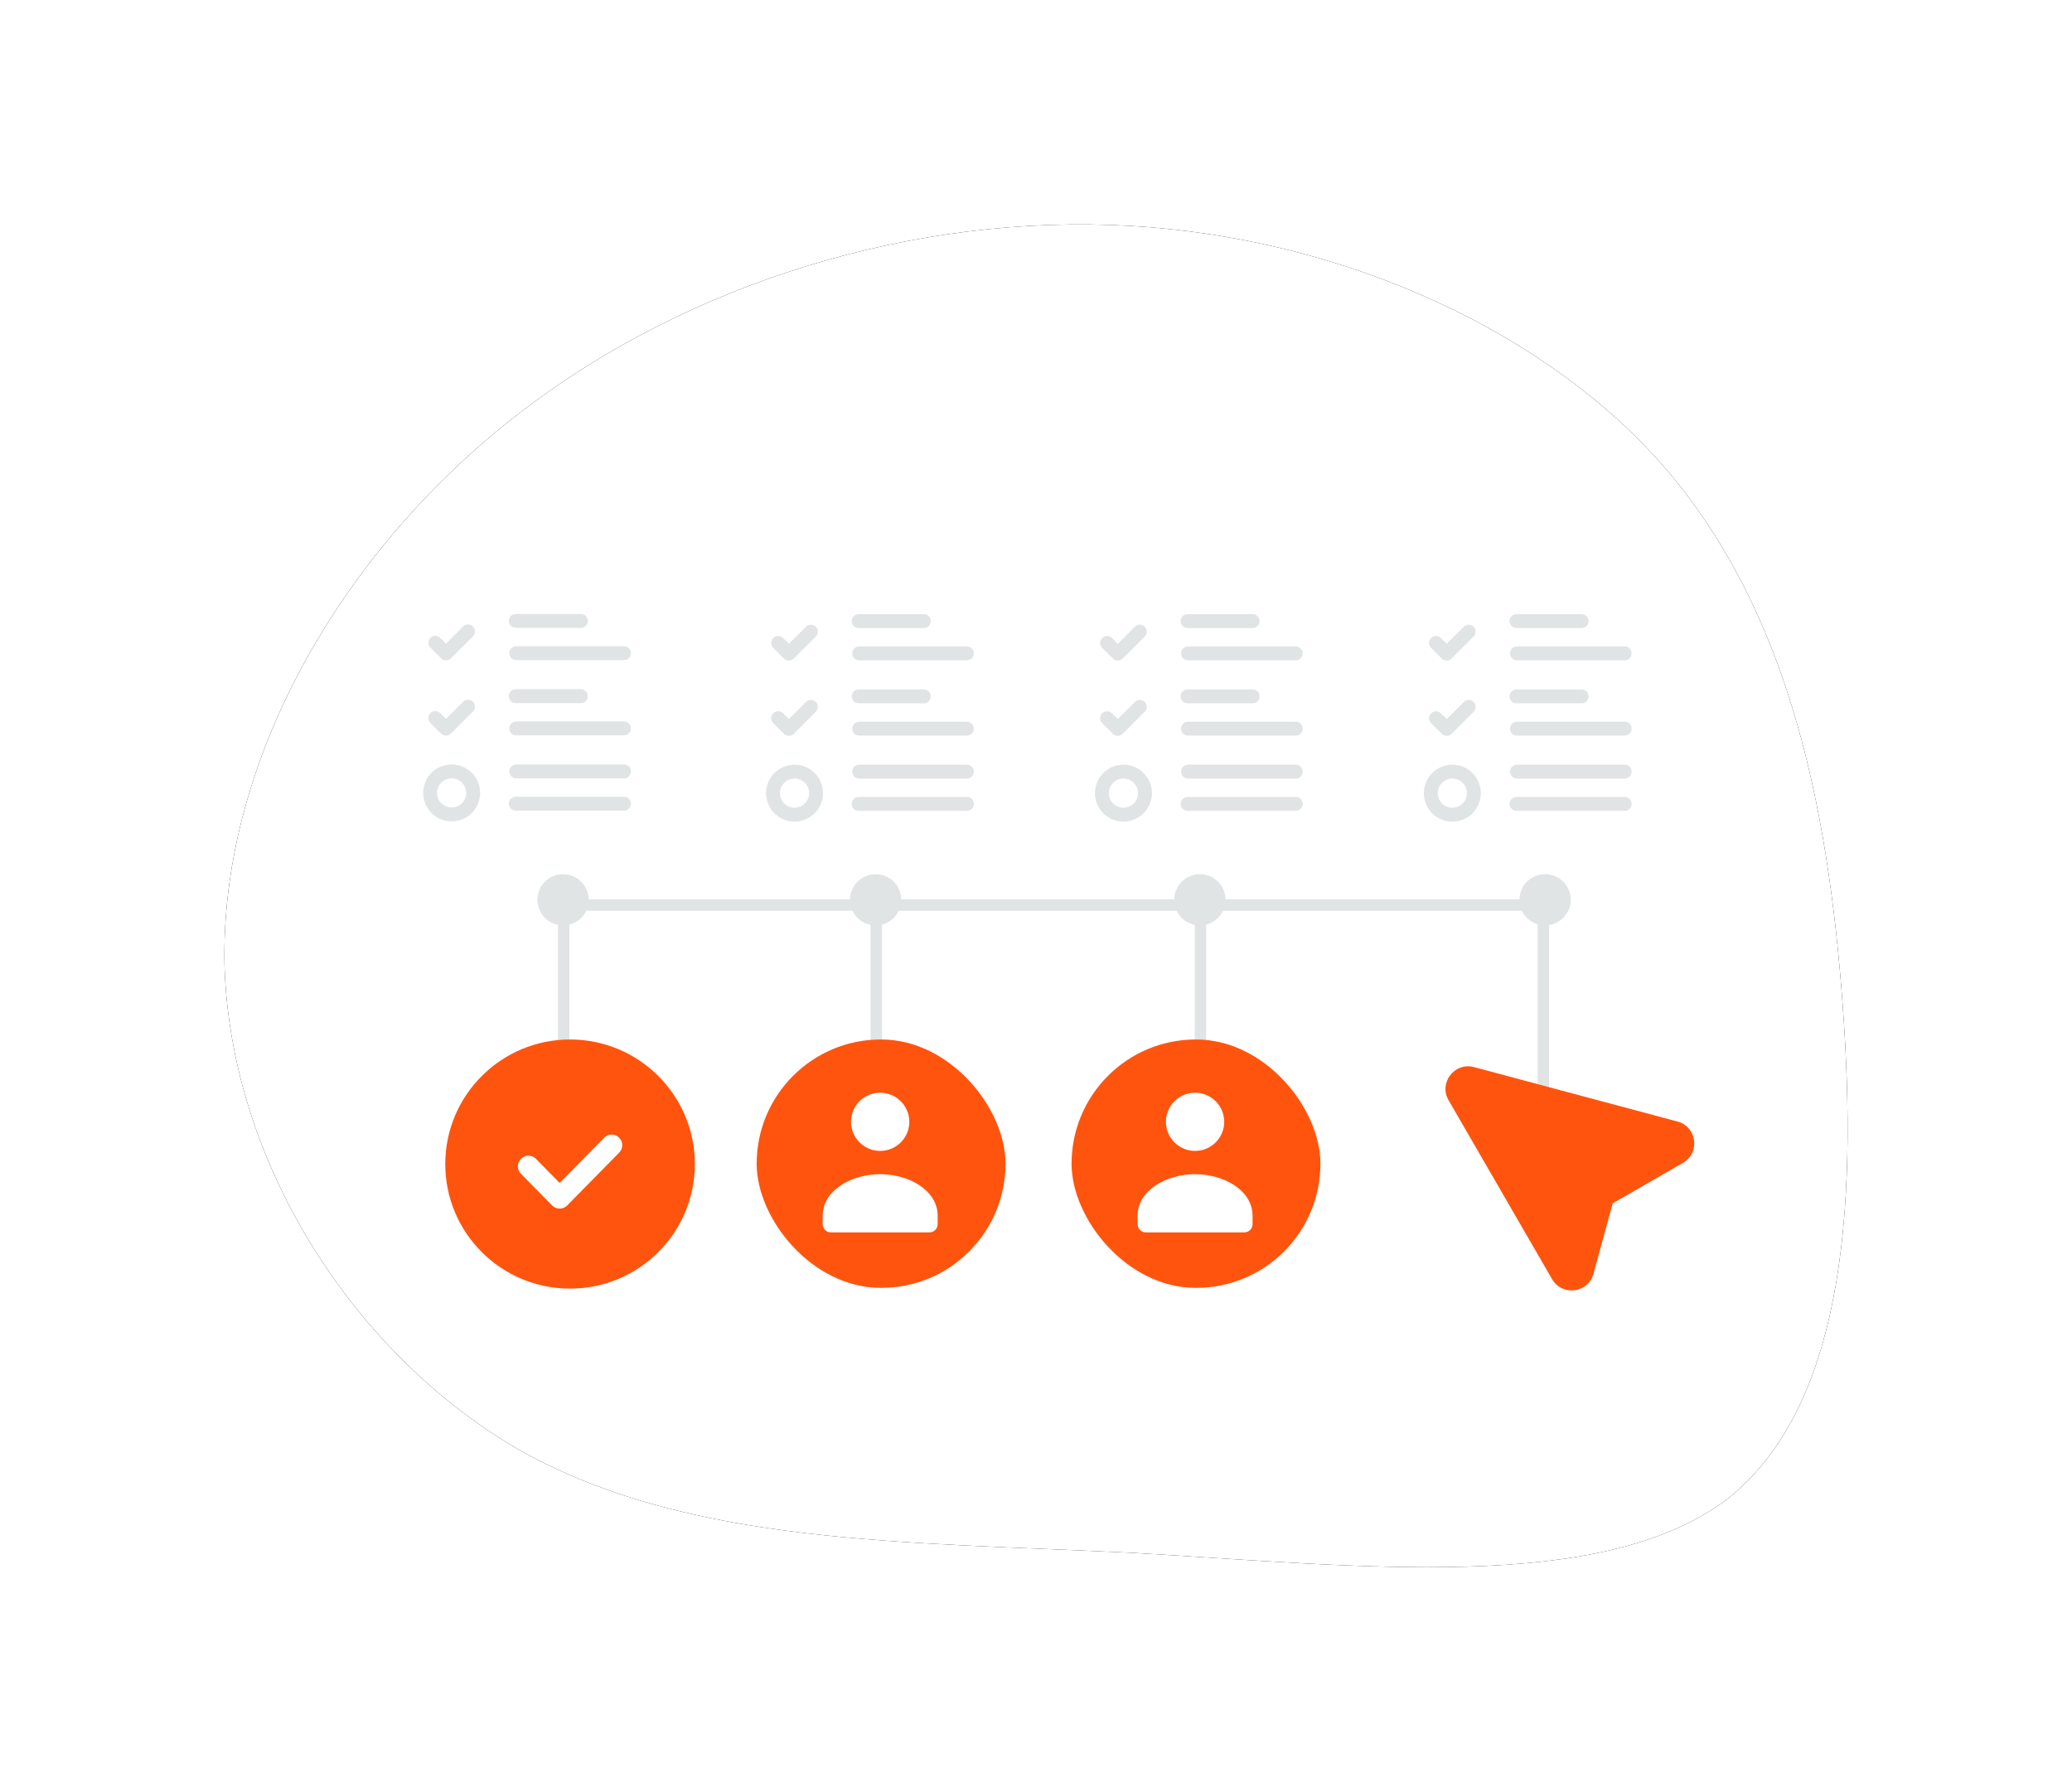 <?xml version="1.0" encoding="UTF-8"?>
<svg xmlns="http://www.w3.org/2000/svg" xmlns:xlink="http://www.w3.org/1999/xlink" width="554px" height="479px" viewBox="0 0 554 479" version="1.1">
  <title>ppc-funnel</title>
  <defs>
    <path d="M383.035,62.645 C416.244,99.647 427.867,149.651 432.295,203.655 C436.723,257.659 434.509,315.663 401.3,341.165 C367.538,366.166 303.335,358.666 243.006,355.166 C182.123,352.165 125.115,353.165 79.73,328.164 C34.899,302.662 1.69,251.158 0.03,198.154 C-1.077,145.65 28.811,91.147 74.196,54.144 C119.027,17.641 179.356,-1.86 236.918,0.14 C294.479,2.14 349.827,26.142 383.035,62.645 Z" id="path-1"></path>
    <filter x="-20.7%" y="-25.1%" width="141.5%" height="150.1%" id="filter-2">
      <feOffset dx="0" dy="0" in="SourceAlpha" result="shadowOffsetOuter1"></feOffset>
      <feGaussianBlur stdDeviation="30" in="shadowOffsetOuter1" result="shadowBlurOuter1"></feGaussianBlur>
      <feColorMatrix values="0 0 0 0 0.895   0 0 0 0 0.743   0 0 0 0 0.629  0 0 0 0.3 0" type="matrix" in="shadowBlurOuter1"></feColorMatrix>
    </filter>
  </defs>
  <g id="designs" stroke="none" stroke-width="1" fill="none" fill-rule="evenodd">
    <g id="PPC-illustrations" transform="translate(-47, -978)">
      <g id="ppc-funnel" transform="translate(107, 1038)">
        <g id="Path" fill-rule="nonzero">
          <use fill="black" fill-opacity="1" filter="url(#filter-2)" xlink:href="#path-1"></use>
          <use fill="#FFFFFF" xlink:href="#path-1"></use>
        </g>
        <g id="131" transform="translate(55, 106)">
          <path d="M297.657,76.429 L297.657,140.545 M205.976,76.429 L205.976,161.086 M119.284,76.429 L119.284,161.086 M35.711,76.429 L35.711,161.086 M298.119,75.968 L205.814,75.968 M211.428,75.968 L119.122,75.968 M127.854,75.968 L35.549,75.968" id="Shape" stroke="#E1E4E5" stroke-width="3.057"></path>
          <ellipse id="Oval" fill="#E1E4E5" fill-rule="nonzero" cx="298.119" cy="74.562" rx="6.861" ry="6.847"></ellipse>
          <ellipse id="Oval" fill="#E1E4E5" fill-rule="nonzero" cx="205.814" cy="74.562" rx="6.861" ry="6.847"></ellipse>
          <ellipse id="Oval" fill="#E1E4E5" fill-rule="nonzero" cx="119.122" cy="74.562" rx="6.861" ry="6.847"></ellipse>
          <ellipse id="Oval" fill="#E1E4E5" fill-rule="nonzero" cx="35.549" cy="74.562" rx="6.861" ry="6.847"></ellipse>
          <rect id="Rectangle" fill="#FF540E" fill-rule="nonzero" x="87.315" y="111.911" width="66.536" height="66.407" rx="33.204"></rect>
          <path d="M135.703,159.043 L135.703,161.263 C135.703,162.489 134.719,163.483 133.508,163.483 L107.165,163.483 C105.953,163.483 104.969,162.489 104.969,161.263 L104.969,159.007 C104.969,152.289 112.56,147.924 120.336,147.924 C128.112,147.924 135.703,152.291 135.703,159.007 M125.846,128.419 C128.89,131.458 128.89,136.383 125.846,139.422 C122.801,142.459 117.866,142.459 114.822,139.422 C111.778,136.383 111.778,131.458 114.822,128.419 C117.866,125.381 122.801,125.381 125.846,128.419 Z" id="Shape" fill="#FFFFFF"></path>
          <rect id="Rectangle" fill="#FF540E" fill-rule="nonzero" x="171.512" y="111.911" width="66.536" height="66.407" rx="33.204"></rect>
          <path d="M219.901,159.043 L219.901,161.263 C219.901,162.489 218.917,163.483 217.705,163.483 L191.363,163.483 C190.151,163.483 189.167,162.489 189.167,161.263 L189.167,159.007 C189.167,152.289 196.758,147.924 204.534,147.924 C212.31,147.924 219.901,152.291 219.901,159.007 M210.043,128.419 C213.087,131.458 213.087,136.383 210.043,139.422 C206.999,142.459 202.063,142.459 199.02,139.422 C195.975,136.383 195.975,131.458 199.02,128.419 C202.063,125.381 206.999,125.381 210.043,128.419 Z" id="Shape" fill="#FFFFFF"></path>
          <path d="M37.42,178.516 C18.993,178.516 4.053,163.604 4.053,145.213 C4.053,126.822 18.993,111.911 37.42,111.911 C55.847,111.911 70.787,126.822 70.787,145.213 C70.787,163.604 55.847,178.516 37.42,178.516 Z" id="Path" fill="#FF540E"></path>
          <polyline id="Path" stroke="#FFFFFF" stroke-width="5.654" stroke-linecap="round" stroke-linejoin="round" points="48.542 140.167 34.642 154.296 26.297 145.819"></polyline>
          <path d="M334.973,144.9 L316.195,155.72 L311.053,174.55 C309.64,179.727 302.67,180.625 299.982,175.98 L272.31,128.142 C269.617,123.487 273.906,117.903 279.114,119.295 L333.519,133.845 C338.719,135.236 339.641,142.21 334.973,144.9 L334.973,144.9 Z" id="Path" fill="#FF540E"></path>
          <path d="M10.138,2.812 L4.246,8.687 L1.382,5.838 M22.906,-1.89542826e-13 L40.322,-1.89542826e-13 M23.041,8.624 L51.843,8.624 M10.138,22.934 L4.246,28.809 L1.382,25.961 M22.906,20.122 L40.322,20.122 M23.041,28.746 L51.843,28.746 M51.842,48.868 L22.906,48.868 M51.843,40.244 L23.041,40.244" id="Shape" stroke="#E1E4E5" stroke-width="3.72" stroke-linecap="round" stroke-linejoin="round"></path>
          <path d="M5.76,51.742 C8.941,51.742 11.52,49.168 11.52,45.993 C11.52,42.818 8.941,40.244 5.76,40.244 C2.579,40.244 0,42.818 0,45.993 C0,49.168 2.579,51.742 5.76,51.742 L5.76,51.742 Z" id="Path" stroke="#E1E4E5" stroke-width="3.72" stroke-linecap="round" stroke-linejoin="round"></path>
          <path d="M101.819,2.869 L95.926,8.744 L93.064,5.895 M114.586,0.057 L132.003,0.057 M114.722,8.68 L143.523,8.68 M101.819,22.991 L95.926,28.866 L93.064,26.018 M114.586,20.179 L132.003,20.179 M114.722,28.803 L143.523,28.803 M143.523,48.925 L114.586,48.925 M143.523,40.301 L114.722,40.301" id="Shape" stroke="#E1E4E5" stroke-width="3.72" stroke-linecap="round" stroke-linejoin="round"></path>
          <path d="M97.441,51.799 C100.623,51.799 103.201,49.225 103.201,46.05 C103.201,42.875 100.623,40.301 97.441,40.301 C94.26,40.301 91.681,42.875 91.681,46.05 C91.681,49.225 94.26,51.799 97.441,51.799 Z" id="Path" stroke="#E1E4E5" stroke-width="3.72" stroke-linecap="round" stroke-linejoin="round"></path>
          <path d="M189.758,2.869 L183.866,8.744 L181.003,5.895 M202.526,0.057 L219.942,0.057 M202.661,8.68 L231.463,8.68 M189.758,22.991 L183.866,28.866 L181.003,26.018 M202.526,20.179 L219.942,20.179 M202.661,28.803 L231.463,28.803 M231.462,48.925 L202.526,48.925 M231.463,40.301 L202.661,40.301" id="Shape" stroke="#E1E4E5" stroke-width="3.72" stroke-linecap="round" stroke-linejoin="round"></path>
          <path d="M185.38,51.799 C188.562,51.799 191.141,49.225 191.141,46.05 C191.141,42.875 188.562,40.301 185.38,40.301 C182.199,40.301 179.62,42.875 179.62,46.05 C179.62,49.225 182.199,51.799 185.38,51.799 L185.38,51.799 Z" id="Path" stroke="#E1E4E5" stroke-width="3.72" stroke-linecap="round" stroke-linejoin="round"></path>
          <path d="M277.697,2.869 L271.804,8.744 L268.941,5.895 M290.465,0.057 L307.881,0.057 M290.6,8.68 L319.402,8.68 M277.697,22.991 L271.804,28.866 L268.941,26.018 M290.465,20.179 L307.881,20.179 M290.6,28.803 L319.402,28.803 M319.401,48.925 L290.465,48.925 M319.402,40.301 L290.6,40.301" id="Shape" stroke="#E1E4E5" stroke-width="3.72" stroke-linecap="round" stroke-linejoin="round"></path>
          <path d="M273.319,51.799 C276.5,51.799 279.079,49.225 279.079,46.05 C279.079,42.875 276.5,40.301 273.319,40.301 C270.138,40.301 267.559,42.875 267.559,46.05 C267.559,49.225 270.138,51.799 273.319,51.799 Z" id="Path" stroke="#E1E4E5" stroke-width="3.72" stroke-linecap="round" stroke-linejoin="round"></path>
        </g>
      </g>
    </g>
  </g>
</svg>
